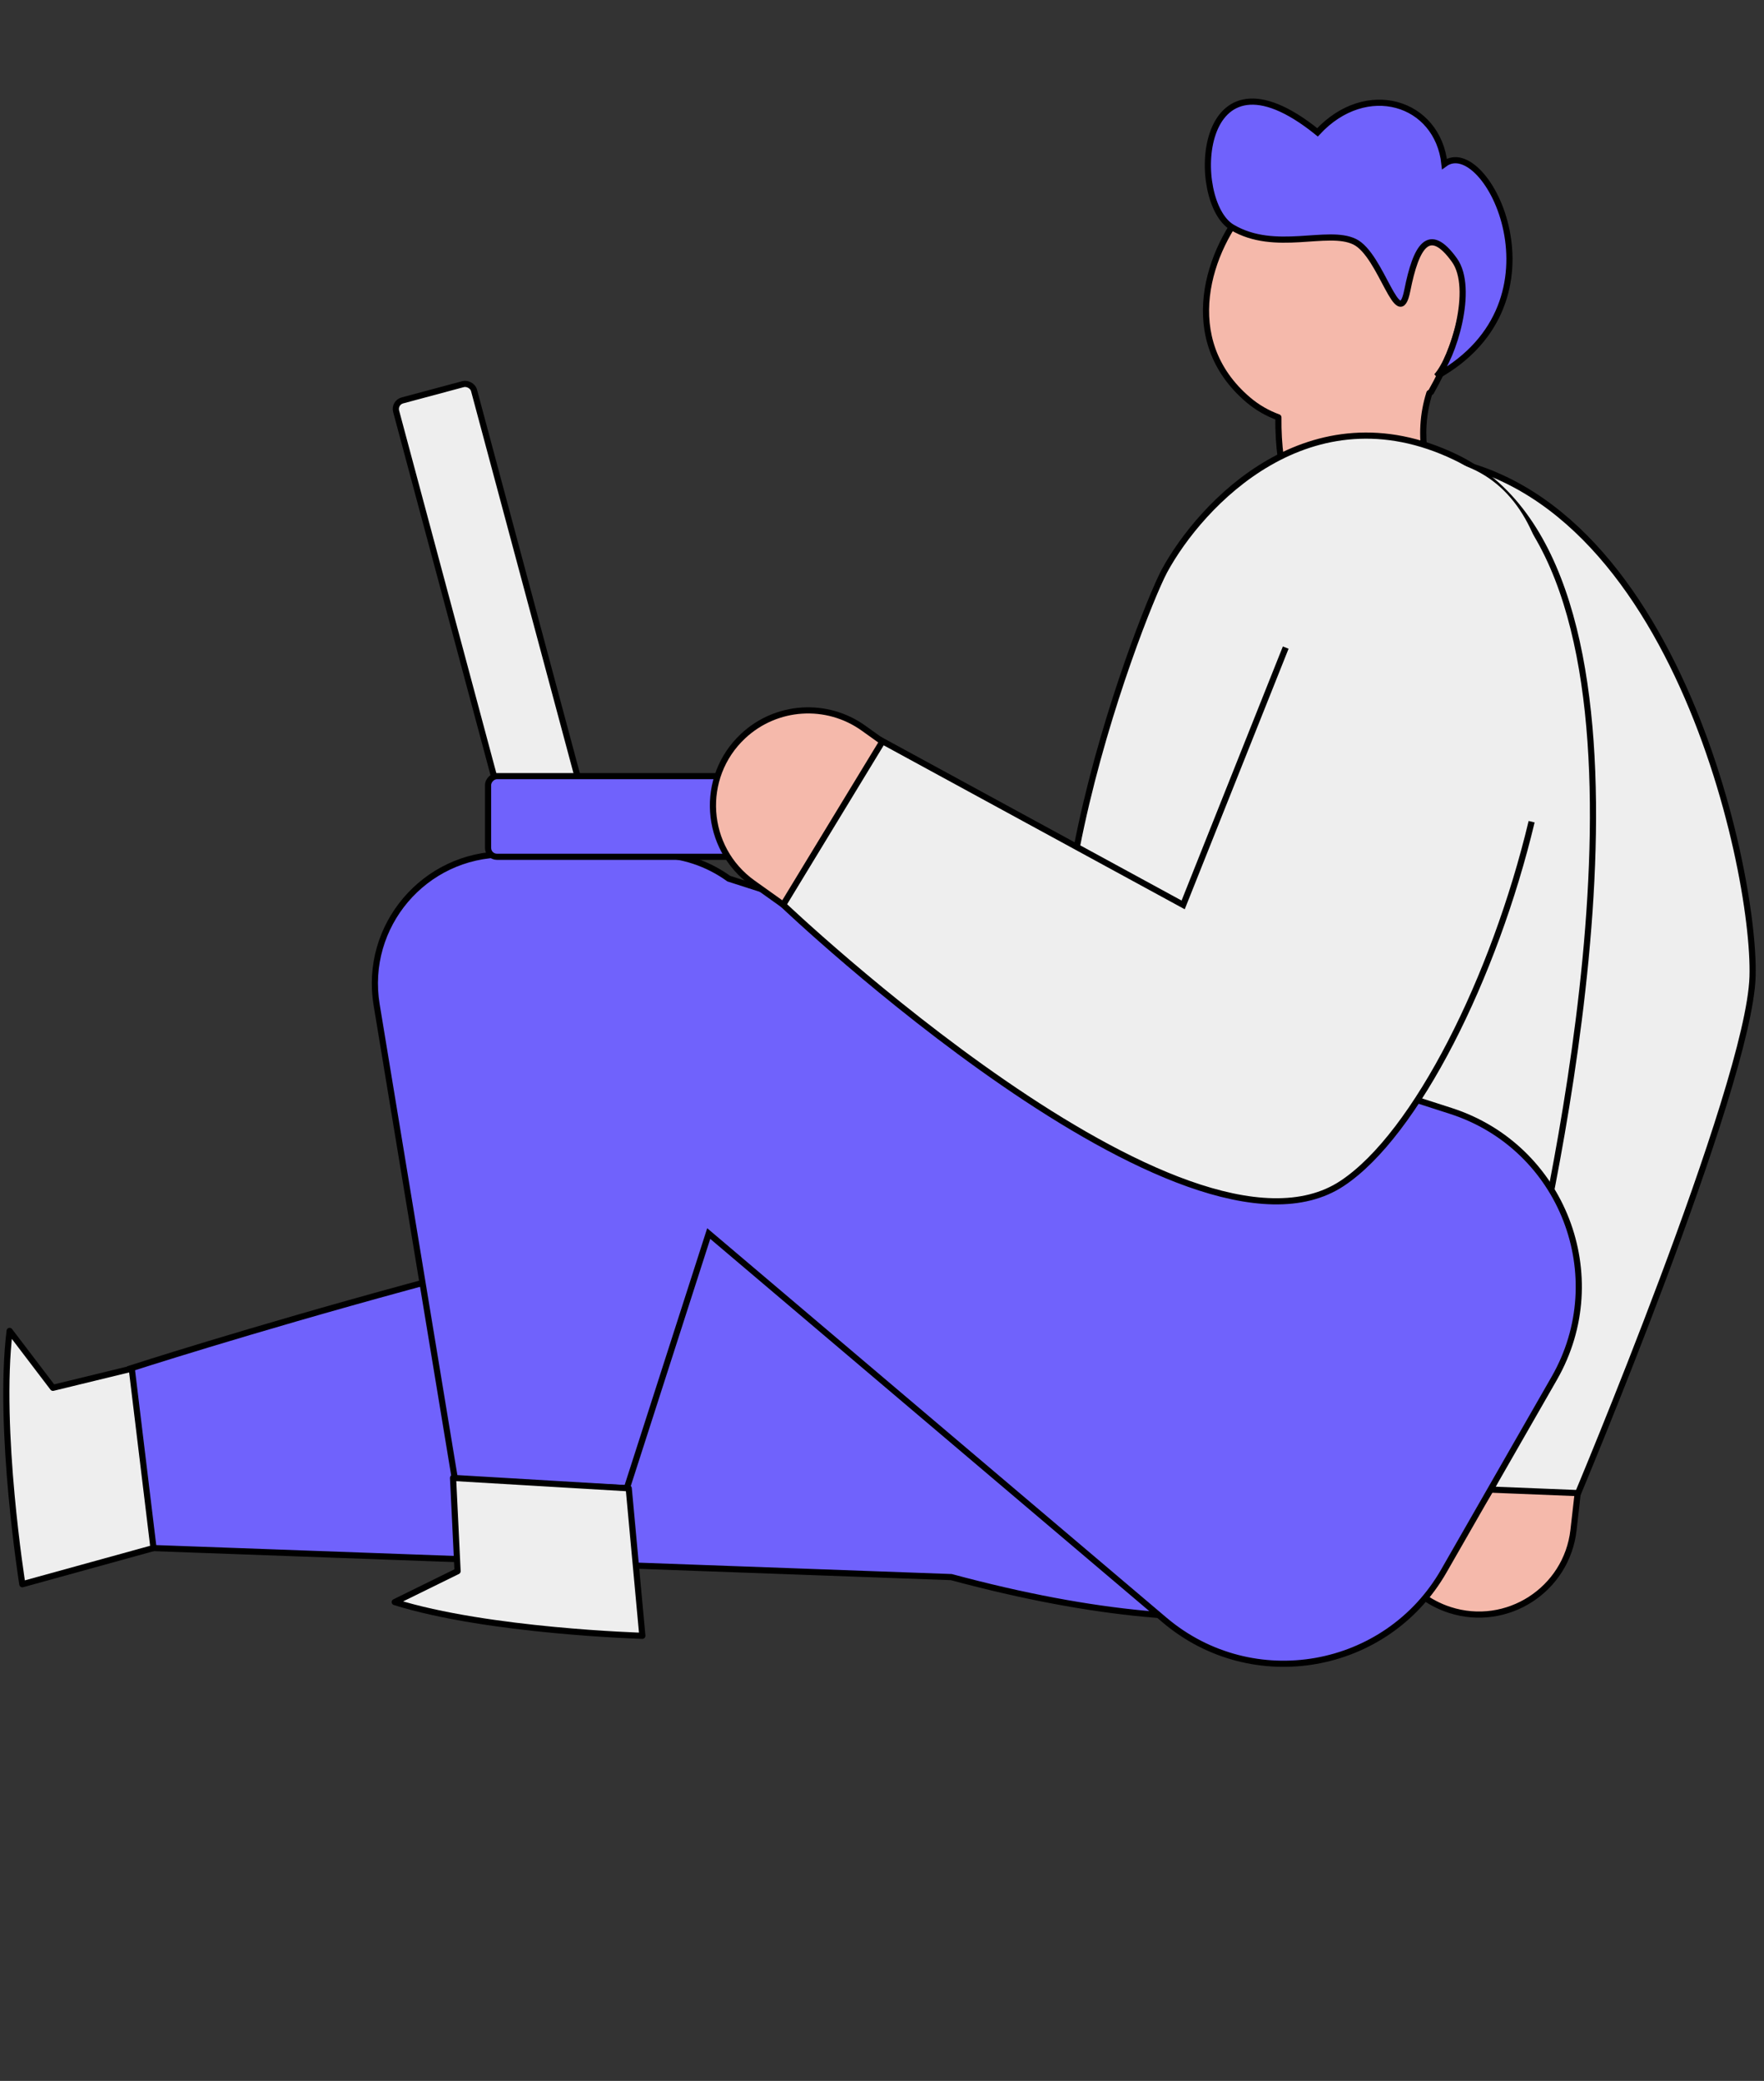 <svg width="401" height="473" viewBox="0 0 401 473" fill="none" xmlns="http://www.w3.org/2000/svg">
<rect x="0" y="0" width="401" height="473" fill="#333333" stroke="none"/>
<path fill-rule="evenodd" clip-rule="evenodd" d="M290.611 94.861C288.169 93.97 285.842 92.668 283.72 90.859C267.696 77.208 274.567 56.612 284.264 45.889C293.962 35.167 353.284 39.444 325.299 89.118C325.181 89.189 325.061 89.26 324.939 89.332C321.81 99.288 324.449 107.827 327.615 118.072C328.906 122.251 330.285 126.714 331.396 131.672L301.716 129.546C293.558 118.468 290.466 107.302 290.611 94.861Z" fill="#F5B9AB"/>
<path d="M283.72 90.859L283.266 91.392L283.72 90.859ZM290.611 94.861L290.851 94.204C291.13 94.306 291.314 94.573 291.311 94.87L290.611 94.861ZM284.264 45.889L284.783 46.359L284.264 45.889ZM325.299 89.118L325.909 89.461C325.849 89.566 325.764 89.654 325.66 89.717L325.299 89.118ZM324.939 89.332L324.272 89.122C324.324 88.957 324.435 88.817 324.585 88.729L324.939 89.332ZM327.615 118.072L326.946 118.279L327.615 118.072ZM331.396 131.672L332.078 131.519C332.127 131.735 332.07 131.961 331.926 132.129C331.782 132.296 331.567 132.386 331.346 132.37L331.396 131.672ZM301.716 129.546L301.666 130.243C301.462 130.229 301.274 130.125 301.153 129.96L301.716 129.546ZM284.173 90.327C286.229 92.078 288.481 93.34 290.851 94.204L290.372 95.518C287.856 94.6 285.456 93.257 283.266 91.392L284.173 90.327ZM284.783 46.359C280.016 51.63 275.95 59.328 275.042 67.355C274.138 75.35 276.361 83.671 284.173 90.327L283.266 91.392C275.055 84.396 272.702 75.594 273.652 67.198C274.598 58.833 278.816 50.872 283.746 45.42L284.783 46.359ZM324.69 88.774C331.639 76.439 333.097 67.046 331.378 60.066C329.664 53.105 324.752 48.393 318.613 45.487C312.465 42.577 305.134 41.507 298.738 41.833C295.543 41.996 292.602 42.507 290.176 43.296C287.737 44.09 285.88 45.146 284.783 46.359L283.746 45.42C285.073 43.952 287.191 42.797 289.743 41.966C292.308 41.131 295.374 40.604 298.667 40.436C305.246 40.101 312.815 41.195 319.212 44.223C325.618 47.255 330.895 52.255 332.736 59.732C334.573 67.19 332.952 76.959 325.909 89.461L324.69 88.774ZM324.585 88.729C324.705 88.658 324.823 88.588 324.939 88.519L325.66 89.717C325.54 89.789 325.418 89.862 325.293 89.935L324.585 88.729ZM326.946 118.279C323.79 108.063 321.068 99.316 324.272 89.122L325.606 89.542C322.552 99.259 325.108 107.591 328.283 117.866L326.946 118.279ZM330.713 131.825C329.609 126.898 328.238 122.46 326.946 118.279L328.283 117.866C329.573 122.042 330.96 126.53 332.078 131.519L330.713 131.825ZM301.766 128.848L331.446 130.975L331.346 132.37L301.666 130.243L301.766 128.848ZM291.311 94.87C291.167 107.17 294.218 118.185 302.279 129.131L301.153 129.96C292.899 118.752 289.764 107.435 289.912 94.853L291.311 94.87Z" fill="black"/>
<path d="M330.624 59.12C335.268 65.582 330.266 81.541 326.575 85.532C357.158 68.563 337.796 30.276 328.36 37.258C326.822 23.103 310.58 18.108 299.507 30.08C271.747 7.662 270.286 45.862 280.085 51.671C289.883 57.48 301.771 51.948 307.94 54.944C314.11 57.939 317.917 76.085 319.915 66.014C321.914 55.943 324.818 51.044 330.624 59.12Z" fill="#7062FC" stroke="black" stroke-width="1.399"/>
<path d="M358.072 340.989L315.023 337.865L325.383 221.989C325.383 221.989 275.437 103.63 318.312 103.63C378.893 103.63 399.151 196.966 398.396 221.989C397.64 247.012 358.072 340.989 358.072 340.989Z" fill="#EEEEEE" stroke="black" stroke-width="1.399"/>
<path d="M314.697 342.877L315.299 337.645L358.651 339.387L357.695 347.795C356.15 361.389 342.534 370.155 329.519 365.935C319.72 362.757 313.52 353.111 314.697 342.877Z" fill="#F5B9AB" stroke="black" stroke-width="1.399" stroke-linejoin="round"/>
<path d="M252.211 257.602C224.208 230.451 259.008 140.516 264.684 129.813C272.947 114.561 297.75 88.028 330.852 103.912C380.909 127.932 358.035 246.78 349.037 287.978L252.211 257.602Z" fill="#EEEEEE" stroke="black" stroke-width="1.399"/>
<path d="M34.154 351.857L29.642 311.065C29.642 311.065 134.411 277.111 220.758 264.371L339.316 274.612C357.125 316.696 348.342 394.038 216.256 358.481L34.154 351.857Z" fill="#7062FC" stroke="black" stroke-width="1.399"/>
<path fill-rule="evenodd" clip-rule="evenodd" d="M161.109 280.389L142.494 338.285L103.438 336.377L85.617 228.371C82.665 210.479 96.469 194.21 114.603 194.21L138.767 194.21L140.436 191.601L148.548 194.21C155.031 194.218 160.901 196.281 165.658 199.714L329.786 252.51C355.168 260.675 366.584 290.144 353.327 313.278L328.219 357.092C315.186 379.835 284.714 385.179 264.72 368.228L161.109 280.389Z" fill="#7062FC"/>
<path d="M161.109 280.389L161.561 279.855L160.763 279.179L160.443 280.175L161.109 280.389ZM142.494 338.285L142.46 338.983L142.996 339.009L143.16 338.499L142.494 338.285ZM103.438 336.377L102.747 336.49L102.839 337.048L103.403 337.075L103.438 336.377ZM85.617 228.371L86.307 228.257L85.617 228.371ZM114.603 194.21V194.91V194.91V194.21ZM138.767 194.21V194.91H139.15L139.356 194.587L138.767 194.21ZM140.436 191.601L140.651 190.935L140.138 190.77L139.847 191.224L140.436 191.601ZM148.548 194.21L148.334 194.876L148.438 194.91L148.547 194.91L148.548 194.21ZM165.658 199.714L165.249 200.281L165.339 200.346L165.444 200.38L165.658 199.714ZM329.786 252.51L329.571 253.176L329.786 252.51ZM353.327 313.278L352.72 312.931V312.931L353.327 313.278ZM328.219 357.092L327.612 356.744L328.219 357.092ZM264.72 368.228L264.267 368.761L264.72 368.228ZM161.109 280.389L160.443 280.175L141.828 338.07L142.494 338.285L143.16 338.499L161.775 280.603L161.109 280.389ZM142.494 338.285L142.528 337.586L103.472 335.678L103.438 336.377L103.403 337.075L142.46 338.983L142.494 338.285ZM103.438 336.377L104.128 336.263L86.307 228.257L85.617 228.371L84.927 228.485L102.747 336.49L103.438 336.377ZM85.617 228.371L86.307 228.257C83.425 210.791 96.9 194.91 114.603 194.91V194.21V193.511C96.037 193.511 81.904 210.166 84.927 228.485L85.617 228.371ZM114.603 194.21V194.91L138.767 194.91V194.21V193.511L114.603 193.511V194.21ZM138.767 194.21L139.356 194.587L141.026 191.978L140.436 191.601L139.847 191.224L138.178 193.833L138.767 194.21ZM140.436 191.601L140.222 192.267L148.334 194.876L148.548 194.21L148.762 193.544L140.651 190.935L140.436 191.601ZM148.548 194.21L148.547 194.91C154.879 194.917 160.606 196.931 165.249 200.281L165.658 199.714L166.068 199.147C161.195 195.631 155.183 193.519 148.549 193.511L148.548 194.21ZM165.658 199.714L165.444 200.38L329.571 253.176L329.786 252.51L330 251.844L165.873 199.048L165.658 199.714ZM329.786 252.51L329.571 253.176C354.53 261.204 365.757 290.182 352.72 312.931L353.327 313.278L353.934 313.626C367.412 290.106 355.806 260.145 330 251.844L329.786 252.51ZM353.327 313.278L352.72 312.931L327.612 356.744L328.219 357.092L328.826 357.44L353.934 313.626L353.327 313.278ZM328.219 357.092L327.612 356.744C314.796 379.108 284.833 384.363 265.172 367.694L264.72 368.228L264.267 368.761C284.595 385.995 315.575 380.562 328.826 357.44L328.219 357.092ZM264.72 368.228L265.172 367.694L161.561 279.855L161.109 280.389L160.657 280.923L264.267 368.761L264.72 368.228Z" fill="black"/>
<path d="M102.988 335.936L142.926 338.298L146.022 371.825C146.022 371.825 110.986 370.809 89.732 364.161L104.018 357.14L102.988 335.936Z" fill="#EEEEEE" stroke="black" stroke-width="1.399" stroke-linejoin="round"/>
<rect width="97.773" height="18.332" rx="2.009" transform="matrix(0.259 0.966 0.966 -0.259 89.528 91.538)" fill="#EEEEEE" stroke="black" stroke-width="1.399"/>
<rect width="97.773" height="18.332" rx="2.009" transform="matrix(-1 0 0 1 208.723 176.418)" fill="#7062FC" stroke="black" stroke-width="1.399"/>
<path d="M29.952 311.095L34.892 351.877L5.081 360.105C5.081 360.105 -0.536 324.966 2.186 302.521L12.031 315.456L29.952 311.095Z" fill="#EEEEEE" stroke="black" stroke-width="1.399" stroke-linejoin="round"/>
<path d="M177.994 205.615L200.366 168.338L268.96 205.689C265.815 162.582 295.402 100.546 326.471 104.325C380.976 110.953 340.821 245.301 305.116 268.983C269.41 292.664 177.994 205.615 177.994 205.615Z" fill="#EEEEEE"/>
<path d="M348.174 186.777C339.738 222.124 321.933 257.829 305.116 268.983C269.41 292.664 177.994 205.615 177.994 205.615L200.366 168.338L268.96 205.689L292.274 147.2" stroke="black" stroke-width="1.399"/>
<path d="M196.293 165.51L200.578 168.573L178.038 205.645L171.148 200.734C160.007 192.792 158.94 176.633 168.941 167.296C176.471 160.266 187.913 159.519 196.293 165.51Z" fill="#F5B9AB" stroke="black" stroke-width="1.399" stroke-linejoin="round"/>
</svg>
